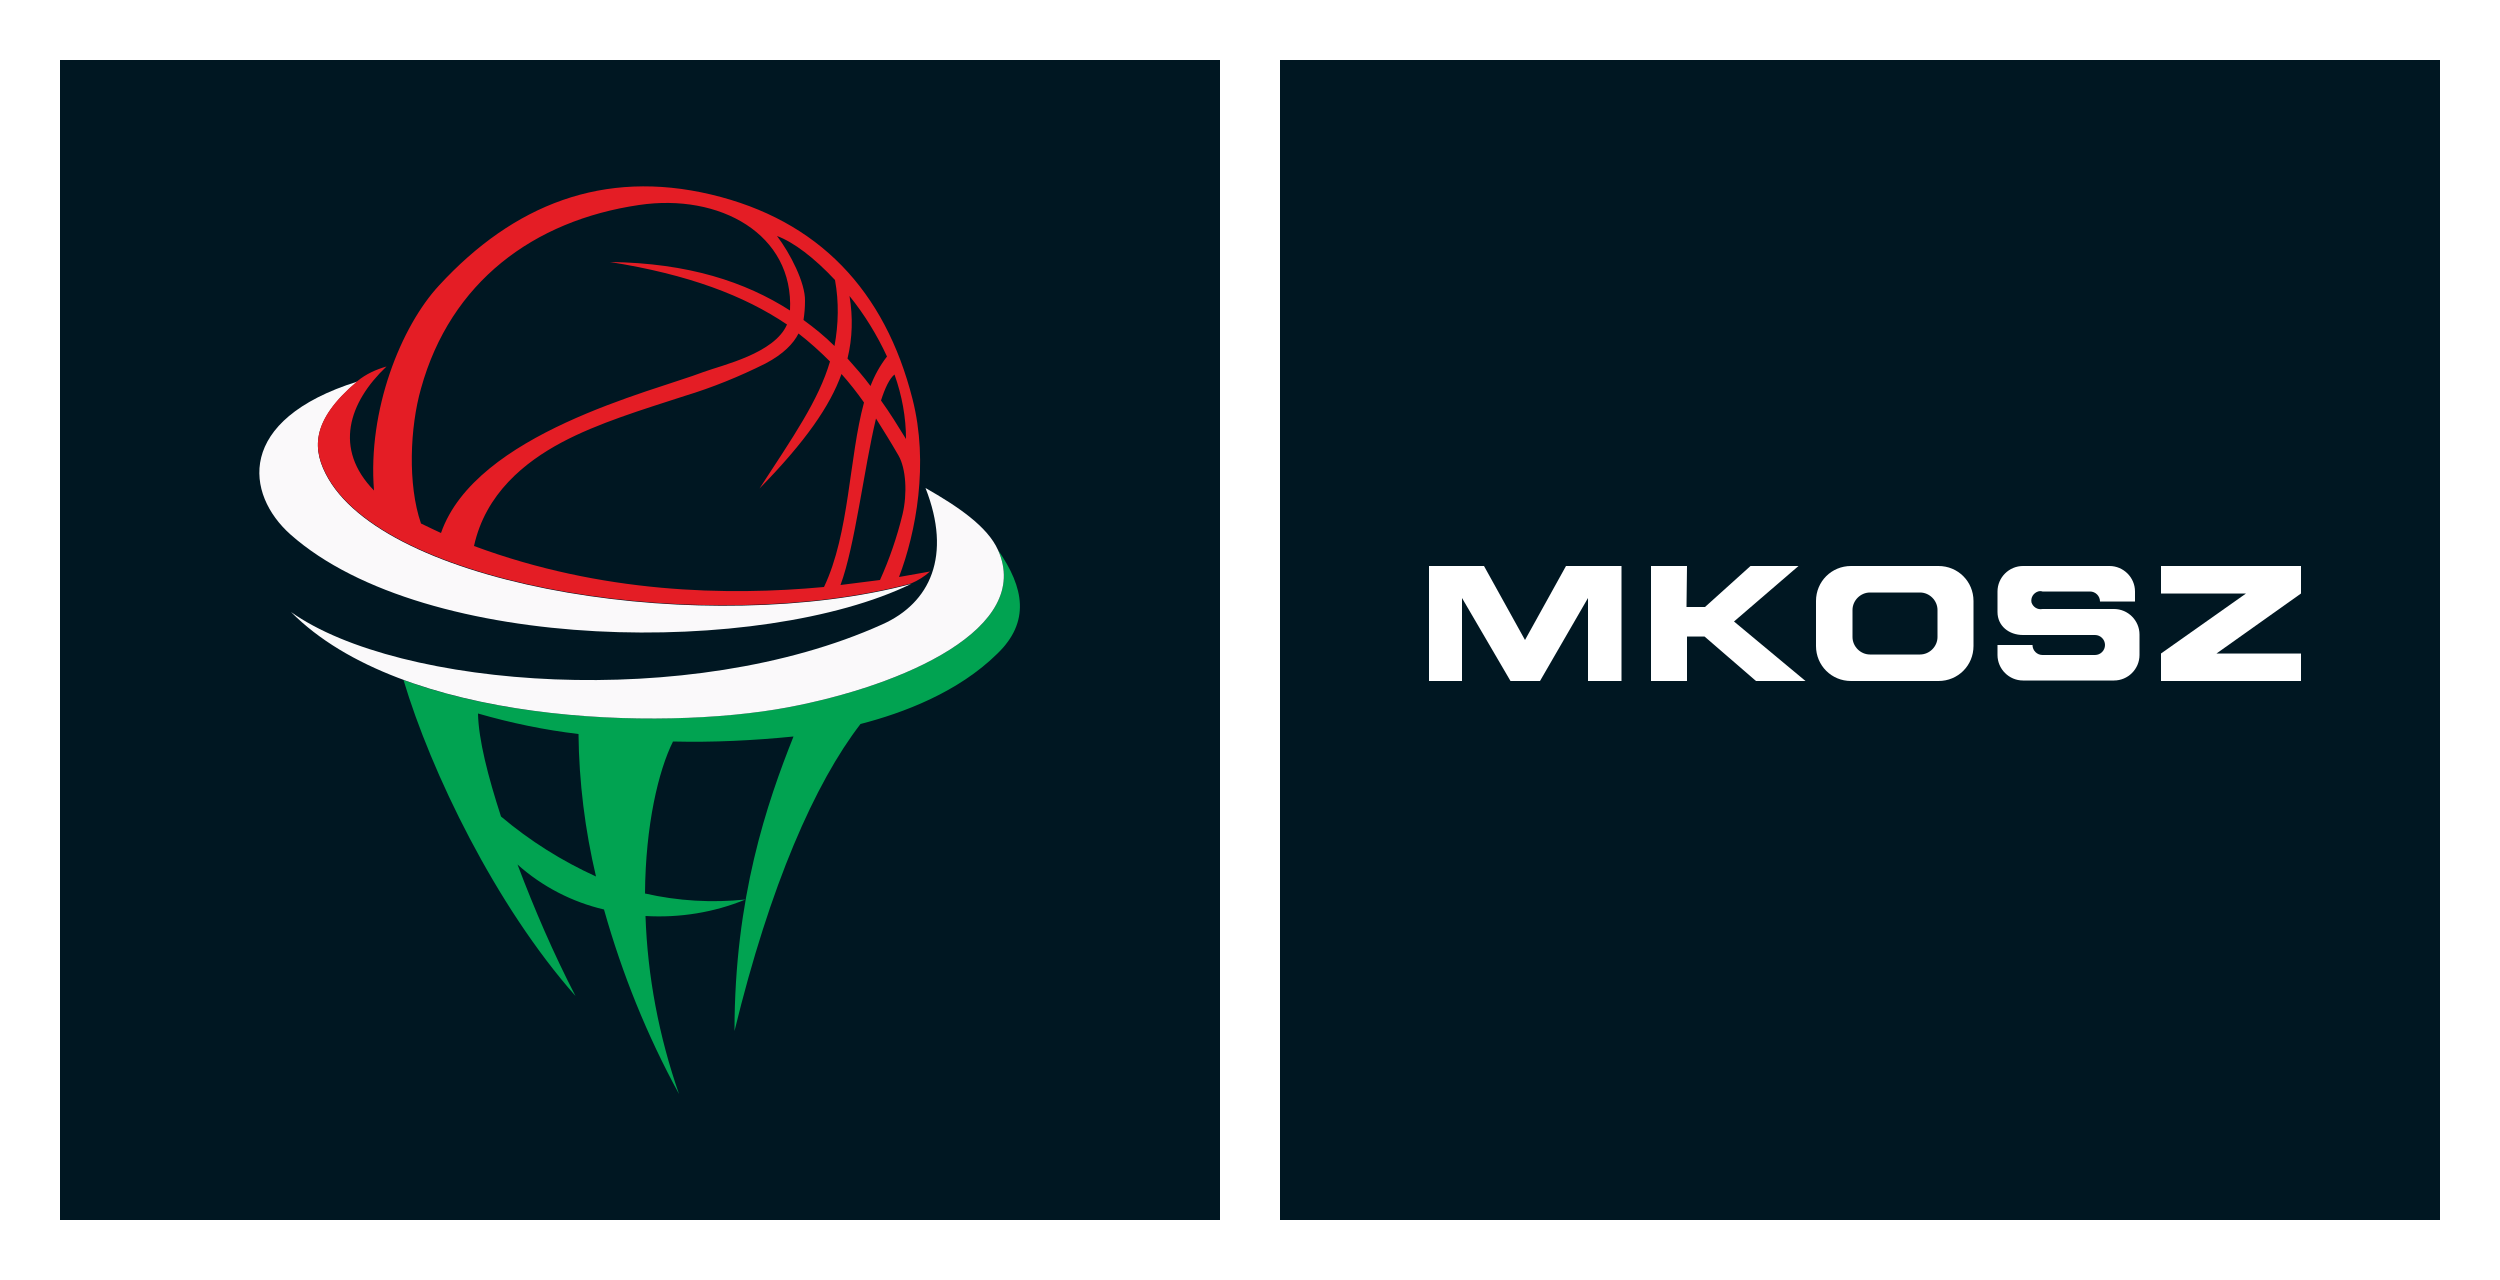 <?xml version="1.0" encoding="utf-8"?>
<!-- Generator: Adobe Illustrator 26.2.1, SVG Export Plug-In . SVG Version: 6.00 Build 0)  -->
<svg version="1.1" id="Layer_1" xmlns="http://www.w3.org/2000/svg" xmlns:xlink="http://www.w3.org/1999/xlink" x="0px" y="0px"
	 viewBox="0 0 500 256" style="enable-background:new 0 0 500 256;" xml:space="preserve">
<style type="text/css">
	.st0{fill:#FFFFFF;}
	.st1{fill:#001722;}
	.st2{fill:#01A351;}
	.st3{fill:#FAF9FA;}
	.st4{fill:#E41D25;}
</style>
<rect class="st0" width="500" height="256"/>
<rect x="12" y="12" class="st1" width="232" height="232"/>
<rect x="256" y="12" class="st1" width="232" height="232"/>
<g>
	<path class="st2" d="M199.6,110c7,15.6-18.7,27.1-42.2,31.5c-18.7,3.4-51.7,3.7-76.7-5.5l0,0c5.5,18.4,18.4,45.1,34.4,63.2
		c-4.4-8.5-8.2-17.3-11.6-26.3c4.9,4.4,10.9,7.5,17.3,9c3.6,12.8,8.6,25.2,15,36.9c-4-11.5-6.3-23.5-6.7-35.6
		c6.8,0.4,13.7-0.7,20-3.3c-6.7,0.7-13.5,0.3-20.1-1.2c0.1-13.7,2.7-24.6,5.6-30.4c8,0.2,16.1-0.2,24.1-1
		c-5.3,13.3-11.8,32.2-11.8,58.9c7.1-29.2,16.1-49.6,25.2-61.4c8.5-2.2,19.5-6.3,27.4-14.1C206,124.4,204.9,117.6,199.6,110z
		 M100.2,163.3c-2.6-8-4.5-15.4-4.6-20.6c6.6,1.9,13.3,3.3,20.1,4.1c0.1,9.6,1.3,19.2,3.5,28.5C112.4,172.2,106,168.2,100.2,163.3
		L100.2,163.3z"/>
	<path class="st3" d="M185.1,97.6c6.5,3.7,12.4,7.7,14.5,12.4c7,15.6-18.7,27.1-42.2,31.5c-25.3,4.7-76.9,3.4-99.2-19.1
		c21.5,15.3,79.8,19.8,118.2,2.5C186.1,120.6,190.4,111.1,185.1,97.6z"/>
	<path class="st3" d="M71.5,76.3c-9.5,8-9.1,13.8-5.8,19.5c12.8,21.9,75.9,31.7,116.5,21c-29.6,14.4-97,14.1-124.1-9.9
		C49.1,98.9,47,84,71.5,76.3z"/>
	<path class="st4" d="M179.8,115.4c3.4-8.9,6-22.7,2.7-35.6C177,58.1,163.7,44,142.2,38.9s-39.5,2-54.4,18.2
		c-7.6,8.2-14.3,24.9-13,41c-8.1-8.3-5.1-17.6,2.5-24.8c-2.1,0.6-4.1,1.5-5.8,2.9c-9.5,8-9.1,13.8-5.8,19.5
		c12.8,21.9,75.9,31.7,116.5,21c1.4-0.6,2.7-1.4,3.8-2.4L179.8,115.4z M181.2,87.8c-1.6-2.6-3.2-5.2-5-7.7c0.8-2.5,1.7-4.4,2.7-5.2
		C180.4,79.1,181.2,83.5,181.2,87.8L181.2,87.8z M169.9,59.2c3,3.7,5.5,7.8,7.5,12.1c-1.4,1.8-2.5,3.8-3.3,5.9
		c-1.4-1.9-3-3.7-4.6-5.5C170.5,67.6,170.6,63.4,169.9,59.2z M167,56c0.8,4.4,0.7,8.8-0.1,13.2c-1.9-1.9-4-3.6-6.2-5.2
		c0.2-1.3,0.3-2.5,0.3-3.8c0.1-3.6-3-9.6-5.6-13C158.7,48.4,162.9,51.6,167,56z M88.2,106.6l-1.5-0.7l-2.5-1.2
		c-2.7-7.8-2.2-19.3,0-27c5.9-21.3,22.5-33.6,43.6-36.7c16.1-2.4,31,5.8,30.2,21.1c-8.9-5.7-20.3-9.5-36-9.7
		c15.7,2.5,26.8,6.7,35.4,12.5c-2.5,5.8-12.9,8.1-16.7,9.5C130.5,78.3,95.1,86.7,88.2,106.6z M94.8,109.2
		c2.3-10.5,10.2-16.8,17.5-20.7s16.3-6.6,24.6-9.3c5.6-1.7,11-3.9,16.2-6.5c3.6-1.9,5.6-4,6.6-6c2.2,1.7,4.3,3.6,6.3,5.6
		c-2.3,7.8-7.4,15.1-14.1,25.4c9.2-9.4,14.1-16.5,16.4-22.9c1.6,1.8,3.1,3.7,4.5,5.7c-3,11-2.9,26.2-8,36.9
		C145.5,119.2,120.4,118.7,94.8,109.2z M168.1,117c2.9-7.8,4.7-23.3,7.1-33.3c1.5,2.4,3,4.8,4.5,7.4s1.8,7.6,0.8,11.8
		c-1.1,4.5-2.6,8.9-4.5,13.1L168.1,117z"/>
</g>
<g>
	<polygon class="st0" points="460.2,113.2 432.2,113.2 432.2,118.7 449.2,118.7 432.2,130.7 432.2,136.2 460.2,136.2 460.2,130.7 
		443.3,130.7 460.2,118.7 	"/>
	<path class="st0" d="M408.5,118.3h9.5c1.1,0,2,0.9,2,2h7v-2c0-2.8-2.3-5.1-5.1-5.1h0h-17.3c-2.8,0-5.1,2.3-5.1,5.1v0v4.1
		c0,2.8,2.3,4.6,5.1,4.6H419c1.1,0,2,0.9,2,2s-0.9,2-2,2h-10.5c-1.1,0-2-0.9-2-2h-7v2c0,2.8,2.3,5.1,5.1,5.1l0,0h18.2
		c2.8,0,5.1-2.3,5.1-5.1v0v-4.1c0-2.8-2.3-5.1-5.1-5.1l0,0h-14.3c-1,0.2-1.9-0.4-2.2-1.3c-0.2-1,0.4-1.9,1.3-2.2
		C407.9,118.2,408.2,118.2,408.5,118.3z"/>
	<path class="st0" d="M387.7,113.2h-17.5c-3.9,0-7,3.1-7,7l0,0v9c0,3.9,3.1,7,7,7h17.5c3.9,0,7-3.1,7-7v-9
		C394.7,116.3,391.6,113.2,387.7,113.2L387.7,113.2z M387.5,127.4c0,1.9-1.6,3.5-3.5,3.5h-10c-1.9,0-3.5-1.6-3.5-3.5V122
		c0-1.9,1.6-3.5,3.5-3.5h10c1.9,0,3.5,1.6,3.5,3.5V127.4z"/>
	<polygon class="st0" points="351.2,136.2 340.9,127.3 337.4,127.3 337.4,136.2 330.2,136.2 330.2,113.2 337.4,113.2 337.3,121.4 
		341,121.4 350.1,113.2 359.7,113.2 346.8,124.3 361.1,136.2 	"/>
	<polygon class="st0" points="313.2,113.2 305,128 296.8,113.2 285.8,113.2 285.8,136.2 292.4,136.2 292.4,119.6 302.1,136.2 
		308,136.2 317.6,119.6 317.6,136.2 324.3,136.2 324.3,113.2 	"/>
</g>
</svg>
